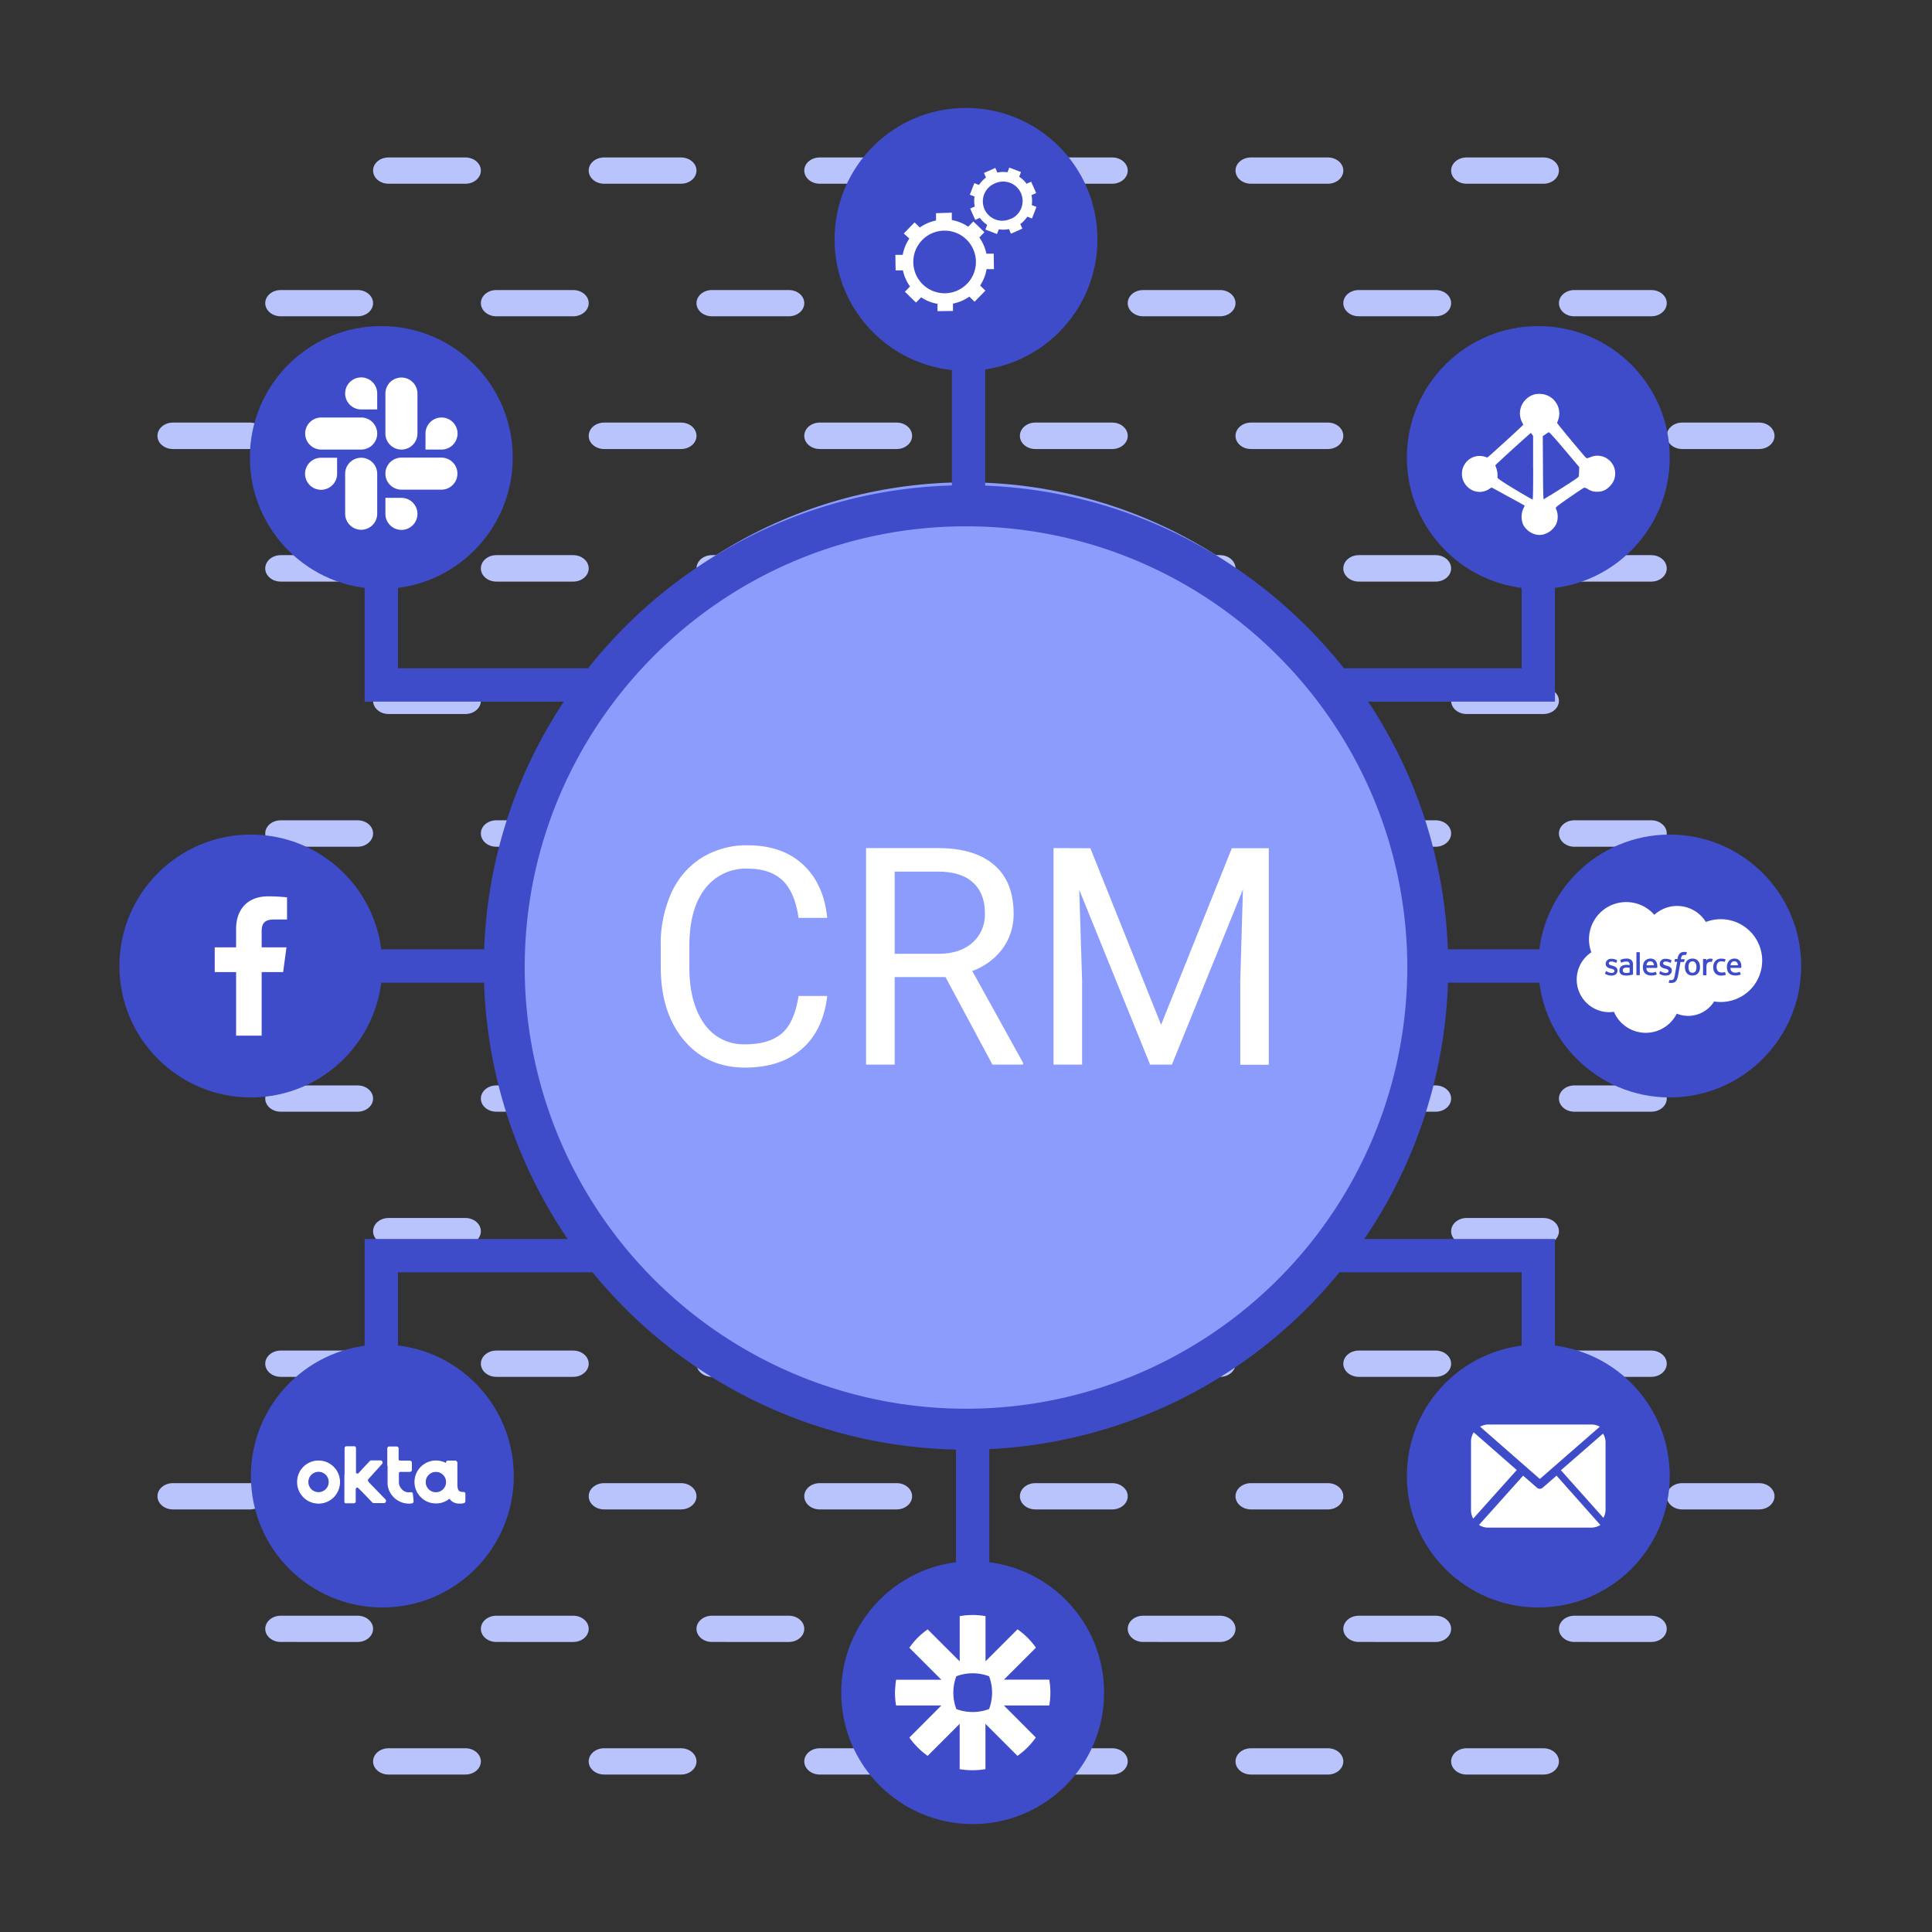 <svg id="Layer_1" data-name="Layer 1" xmlns="http://www.w3.org/2000/svg" viewBox="0 0 580 580"><rect x="0" y="0" width="580" height="580" fill="#333333" stroke="none"/><defs><style>.cls-1{fill:#b9c4fd;}.cls-2{fill:none;stroke:#3f4cca;stroke-miterlimit:10;stroke-width:10px;}.cls-3,.cls-7{fill:#3f4cca;}.cls-4{fill:#8b9cfc;}.cls-5,.cls-6,.cls-8{fill:#fff;}.cls-6,.cls-8{stroke:#fff;stroke-linecap:round;stroke-linejoin:round;}.cls-6{stroke-width:1.24px;}.cls-7{fill-rule:evenodd;}.cls-8{stroke-width:0.25px;}</style></defs><title>integrations</title><path class="cls-1" d="M343.19,87.07h23.08c2.56,0,4.64,1.76,4.64,3.94h0c0,2.18-2.08,3.94-4.64,3.94H343.19c-2.57,0-4.64-1.76-4.64-3.94h0C338.55,88.83,340.62,87.07,343.19,87.07Z"/><path class="cls-1" d="M278.46,87.07h23.08c2.56,0,4.64,1.76,4.64,3.94h0c0,2.18-2.08,3.94-4.64,3.94H278.46c-2.56,0-4.64-1.76-4.64-3.94h0C273.82,88.83,275.9,87.07,278.46,87.07Z"/><path class="cls-1" d="M213.73,87.07h23.08c2.57,0,4.64,1.76,4.64,3.94h0c0,2.18-2.07,3.94-4.64,3.94H213.73c-2.56,0-4.64-1.76-4.64-3.94h0C209.09,88.83,211.17,87.07,213.73,87.07Z"/><path class="cls-1" d="M149,87.07h23.08c2.57,0,4.65,1.76,4.65,3.94h0c0,2.18-2.08,3.94-4.65,3.94H149c-2.56,0-4.64-1.76-4.64-3.94h0C144.36,88.83,146.44,87.07,149,87.07Z"/><path class="cls-1" d="M84.27,87.07h23.09c2.56,0,4.64,1.76,4.64,3.94h0c0,2.18-2.08,3.94-4.64,3.94H84.27c-2.56,0-4.64-1.76-4.64-3.94h0C79.63,88.83,81.71,87.07,84.27,87.07Z"/><path class="cls-1" d="M472.64,87.07h23.09c2.56,0,4.64,1.76,4.64,3.94h0c0,2.18-2.08,3.94-4.64,3.94H472.64C470.08,95,468,93.19,468,91h0C468,88.83,470.08,87.07,472.64,87.07Z"/><path class="cls-1" d="M407.92,87.07H431c2.56,0,4.64,1.76,4.64,3.94h0c0,2.18-2.08,3.94-4.64,3.94H407.92c-2.57,0-4.65-1.76-4.65-3.94h0C403.27,88.83,405.35,87.07,407.92,87.07Z"/><path class="cls-1" d="M343.19,166.66h23.08c2.56,0,4.64,1.77,4.64,4h0c0,2.17-2.08,3.94-4.64,3.94H343.19c-2.57,0-4.64-1.77-4.64-3.94h0C338.55,168.43,340.62,166.66,343.19,166.66Z"/><path class="cls-1" d="M278.46,166.66h23.08c2.56,0,4.64,1.77,4.64,4h0c0,2.17-2.08,3.94-4.64,3.94H278.46c-2.56,0-4.64-1.77-4.64-3.94h0C273.82,168.43,275.9,166.66,278.46,166.66Z"/><path class="cls-1" d="M213.73,166.66h23.08c2.57,0,4.64,1.77,4.64,4h0c0,2.17-2.07,3.94-4.64,3.94H213.73c-2.56,0-4.64-1.77-4.64-3.94h0C209.09,168.43,211.17,166.66,213.73,166.66Z"/><path class="cls-1" d="M149,166.66h23.08c2.57,0,4.65,1.77,4.65,4h0c0,2.17-2.08,3.94-4.65,3.94H149c-2.56,0-4.64-1.77-4.64-3.94h0C144.36,168.43,146.44,166.66,149,166.66Z"/><path class="cls-1" d="M84.27,166.66h23.09c2.56,0,4.64,1.77,4.64,4h0c0,2.17-2.08,3.94-4.64,3.94H84.27c-2.56,0-4.64-1.77-4.64-3.94h0C79.63,168.43,81.71,166.66,84.27,166.66Z"/><path class="cls-1" d="M472.64,166.66h23.09c2.56,0,4.64,1.77,4.64,4h0c0,2.17-2.08,3.94-4.64,3.94H472.64c-2.56,0-4.64-1.77-4.64-3.94h0C468,168.43,470.08,166.66,472.64,166.66Z"/><path class="cls-1" d="M407.92,166.66H431c2.56,0,4.64,1.77,4.64,4h0c0,2.17-2.08,3.94-4.64,3.94H407.92c-2.57,0-4.65-1.77-4.65-3.94h0C403.27,168.43,405.35,166.66,407.92,166.66Z"/><path class="cls-1" d="M343.19,246.26h23.08c2.56,0,4.64,1.76,4.64,3.94h0c0,2.18-2.08,4-4.64,4H343.19c-2.57,0-4.64-1.77-4.64-4h0C338.55,248,340.62,246.26,343.19,246.26Z"/><path class="cls-1" d="M278.46,246.26h23.08c2.56,0,4.64,1.76,4.64,3.94h0c0,2.18-2.08,4-4.64,4H278.46c-2.56,0-4.64-1.77-4.64-4h0C273.82,248,275.9,246.26,278.46,246.26Z"/><path class="cls-1" d="M213.73,246.26h23.08c2.57,0,4.64,1.76,4.64,3.94h0c0,2.18-2.07,4-4.64,4H213.73c-2.56,0-4.64-1.77-4.64-4h0C209.09,248,211.17,246.26,213.73,246.26Z"/><path class="cls-1" d="M149,246.26h23.08c2.57,0,4.65,1.76,4.65,3.94h0c0,2.18-2.08,4-4.65,4H149c-2.56,0-4.64-1.77-4.64-4h0C144.36,248,146.44,246.26,149,246.26Z"/><path class="cls-1" d="M84.27,246.26h23.09c2.56,0,4.64,1.76,4.64,3.94h0c0,2.18-2.08,4-4.64,4H84.27c-2.56,0-4.64-1.77-4.64-4h0C79.63,248,81.71,246.26,84.27,246.26Z"/><path class="cls-1" d="M472.64,246.26h23.09c2.56,0,4.64,1.76,4.64,3.94h0c0,2.18-2.08,4-4.64,4H472.64c-2.56,0-4.64-1.77-4.64-4h0C468,248,470.08,246.26,472.64,246.26Z"/><path class="cls-1" d="M407.92,246.26H431c2.56,0,4.64,1.76,4.64,3.94h0c0,2.18-2.08,4-4.64,4H407.92c-2.57,0-4.65-1.77-4.65-4h0C403.27,248,405.35,246.26,407.92,246.26Z"/><path class="cls-1" d="M343.19,325.85h23.08c2.56,0,4.64,1.77,4.64,3.95h0c0,2.18-2.08,3.94-4.64,3.94H343.19c-2.57,0-4.64-1.76-4.64-3.94h0C338.55,327.62,340.62,325.85,343.19,325.85Z"/><path class="cls-1" d="M278.46,325.85h23.08c2.56,0,4.64,1.77,4.64,3.95h0c0,2.18-2.08,3.94-4.64,3.94H278.46c-2.56,0-4.64-1.76-4.64-3.94h0C273.82,327.62,275.9,325.85,278.46,325.85Z"/><path class="cls-1" d="M213.73,325.85h23.08c2.57,0,4.64,1.77,4.64,3.95h0c0,2.18-2.07,3.94-4.64,3.94H213.73c-2.56,0-4.64-1.76-4.64-3.94h0C209.09,327.62,211.17,325.85,213.73,325.85Z"/><path class="cls-1" d="M149,325.85h23.08c2.57,0,4.65,1.77,4.65,3.95h0c0,2.18-2.08,3.94-4.65,3.94H149c-2.56,0-4.64-1.76-4.64-3.94h0C144.36,327.62,146.44,325.85,149,325.85Z"/><path class="cls-1" d="M84.27,325.85h23.09c2.56,0,4.64,1.77,4.64,3.95h0c0,2.18-2.08,3.94-4.64,3.94H84.27c-2.56,0-4.64-1.76-4.64-3.94h0C79.63,327.62,81.71,325.85,84.27,325.85Z"/><path class="cls-1" d="M472.64,325.85h23.09c2.56,0,4.64,1.77,4.64,3.95h0c0,2.18-2.08,3.94-4.64,3.94H472.64c-2.56,0-4.64-1.76-4.64-3.94h0C468,327.62,470.08,325.85,472.64,325.85Z"/><path class="cls-1" d="M407.92,325.85H431c2.56,0,4.64,1.77,4.64,3.95h0c0,2.18-2.08,3.94-4.64,3.94H407.92c-2.57,0-4.65-1.76-4.65-3.94h0C403.27,327.62,405.35,325.85,407.92,325.85Z"/><path class="cls-1" d="M375.55,126.86h23.08c2.57,0,4.64,1.77,4.64,4h0c0,2.18-2.07,3.94-4.64,3.94H375.55c-2.56,0-4.64-1.76-4.64-3.94h0C370.91,128.63,373,126.86,375.55,126.86Z"/><path class="cls-1" d="M310.82,126.86H333.9c2.57,0,4.65,1.77,4.65,4h0c0,2.18-2.08,3.94-4.65,3.94H310.82c-2.56,0-4.64-1.76-4.64-3.94h0C306.18,128.63,308.26,126.86,310.82,126.86Z"/><path class="cls-1" d="M246.1,126.86h23.08c2.56,0,4.64,1.77,4.64,4h0c0,2.18-2.08,3.94-4.64,3.94H246.1c-2.57,0-4.65-1.76-4.65-3.94h0C241.45,128.63,243.53,126.86,246.1,126.86Z"/><path class="cls-1" d="M181.37,126.86h23.08c2.56,0,4.64,1.77,4.64,4h0c0,2.18-2.08,3.94-4.64,3.94H181.37c-2.57,0-4.64-1.76-4.64-3.94h0C176.73,128.63,178.8,126.86,181.37,126.86Z"/><path class="cls-1" d="M116.64,126.86h23.08c2.56,0,4.64,1.77,4.64,4h0c0,2.18-2.08,3.94-4.64,3.94H116.64c-2.56,0-4.64-1.76-4.64-3.94h0C112,128.63,114.08,126.86,116.64,126.86Z"/><path class="cls-1" d="M51.91,126.86H75c2.56,0,4.64,1.77,4.64,4h0c0,2.18-2.08,3.94-4.64,3.94H51.91c-2.56,0-4.64-1.76-4.64-3.94h0C47.27,128.63,49.35,126.86,51.91,126.86Z"/><path class="cls-1" d="M505,126.86h23.08c2.56,0,4.64,1.77,4.64,4h0c0,2.18-2.08,3.94-4.64,3.94H505c-2.56,0-4.64-1.76-4.64-3.94h0C500.37,128.63,502.45,126.86,505,126.86Z"/><path class="cls-1" d="M440.28,126.86h23.08c2.56,0,4.64,1.77,4.64,4h0c0,2.18-2.08,3.94-4.64,3.94H440.28c-2.56,0-4.64-1.76-4.64-3.94h0C435.64,128.63,437.72,126.86,440.28,126.86Z"/><path class="cls-1" d="M343.19,405.45h23.08c2.56,0,4.64,1.77,4.64,3.94h0c0,2.18-2.08,3.95-4.64,3.95H343.19c-2.57,0-4.64-1.77-4.64-3.95h0C338.55,407.22,340.62,405.45,343.19,405.45Z"/><path class="cls-1" d="M278.46,405.45h23.08c2.56,0,4.64,1.77,4.64,3.94h0c0,2.18-2.08,3.95-4.64,3.95H278.46c-2.56,0-4.64-1.77-4.64-3.95h0C273.82,407.22,275.9,405.45,278.46,405.45Z"/><path class="cls-1" d="M213.73,405.45h23.08c2.57,0,4.64,1.77,4.64,3.94h0c0,2.18-2.07,3.95-4.64,3.95H213.73c-2.56,0-4.64-1.77-4.64-3.95h0C209.09,407.22,211.17,405.45,213.73,405.45Z"/><path class="cls-1" d="M149,405.45h23.08c2.57,0,4.65,1.77,4.65,3.94h0c0,2.18-2.08,3.95-4.65,3.95H149c-2.56,0-4.64-1.77-4.64-3.95h0C144.36,407.22,146.44,405.45,149,405.45Z"/><path class="cls-1" d="M84.27,405.45h23.09c2.56,0,4.64,1.77,4.64,3.94h0c0,2.18-2.08,3.95-4.64,3.95H84.27c-2.56,0-4.64-1.77-4.64-3.95h0C79.63,407.22,81.71,405.45,84.27,405.45Z"/><path class="cls-1" d="M472.64,405.45h23.09c2.56,0,4.64,1.77,4.64,3.94h0c0,2.18-2.08,3.95-4.64,3.95H472.64c-2.56,0-4.64-1.77-4.64-3.95h0C468,407.22,470.08,405.45,472.64,405.45Z"/><path class="cls-1" d="M407.92,405.45H431c2.56,0,4.64,1.77,4.64,3.94h0c0,2.18-2.08,3.95-4.64,3.95H407.92c-2.57,0-4.65-1.77-4.65-3.95h0C403.27,407.22,405.35,405.45,407.92,405.45Z"/><path class="cls-1" d="M343.19,485.05h23.08c2.56,0,4.64,1.76,4.64,3.94h0c0,2.18-2.08,3.94-4.64,3.94H343.19c-2.57,0-4.64-1.76-4.64-3.94h0C338.55,486.81,340.62,485.05,343.19,485.05Z"/><path class="cls-1" d="M278.46,485.05h23.08c2.56,0,4.64,1.76,4.64,3.94h0c0,2.18-2.08,3.94-4.64,3.94H278.46c-2.56,0-4.64-1.76-4.64-3.94h0C273.82,486.81,275.9,485.05,278.46,485.05Z"/><path class="cls-1" d="M213.73,485.05h23.08c2.57,0,4.64,1.76,4.64,3.94h0c0,2.18-2.07,3.94-4.64,3.94H213.73c-2.56,0-4.64-1.76-4.64-3.94h0C209.09,486.81,211.17,485.05,213.73,485.05Z"/><path class="cls-1" d="M149,485.05h23.08c2.57,0,4.65,1.76,4.65,3.94h0c0,2.18-2.08,3.94-4.65,3.94H149c-2.56,0-4.64-1.76-4.64-3.94h0C144.36,486.81,146.44,485.05,149,485.05Z"/><path class="cls-1" d="M84.27,485.05h23.09c2.56,0,4.64,1.76,4.64,3.94h0c0,2.18-2.08,3.94-4.64,3.94H84.27c-2.56,0-4.64-1.76-4.64-3.94h0C79.63,486.81,81.71,485.05,84.27,485.05Z"/><path class="cls-1" d="M472.64,485.05h23.09c2.56,0,4.64,1.76,4.64,3.94h0c0,2.18-2.08,3.94-4.64,3.94H472.64c-2.56,0-4.64-1.76-4.64-3.94h0C468,486.81,470.08,485.05,472.64,485.05Z"/><path class="cls-1" d="M407.92,485.05H431c2.56,0,4.64,1.76,4.64,3.94h0c0,2.18-2.08,3.94-4.64,3.94H407.92c-2.57,0-4.65-1.76-4.65-3.94h0C403.27,486.81,405.35,485.05,407.92,485.05Z"/><path class="cls-1" d="M375.55,445.25h23.08c2.57,0,4.64,1.76,4.64,3.94h0c0,2.18-2.07,3.95-4.64,3.95H375.55c-2.56,0-4.64-1.77-4.64-3.95h0C370.91,447,373,445.25,375.55,445.25Z"/><path class="cls-1" d="M310.82,445.25H333.9c2.57,0,4.65,1.76,4.65,3.94h0c0,2.18-2.08,3.95-4.65,3.95H310.82c-2.56,0-4.64-1.77-4.64-3.95h0C306.18,447,308.26,445.25,310.82,445.25Z"/><path class="cls-1" d="M246.1,445.25h23.08c2.56,0,4.64,1.76,4.64,3.94h0c0,2.18-2.08,3.95-4.64,3.95H246.1c-2.57,0-4.65-1.77-4.65-3.95h0C241.45,447,243.53,445.25,246.1,445.25Z"/><path class="cls-1" d="M181.37,445.25h23.08c2.56,0,4.64,1.76,4.64,3.94h0c0,2.18-2.08,3.95-4.64,3.95H181.37c-2.57,0-4.64-1.77-4.64-3.95h0C176.73,447,178.8,445.25,181.37,445.25Z"/><path class="cls-1" d="M116.64,445.25h23.08c2.56,0,4.64,1.76,4.64,3.94h0c0,2.18-2.08,3.95-4.64,3.95H116.64c-2.56,0-4.64-1.77-4.64-3.95h0C112,447,114.08,445.25,116.64,445.25Z"/><path class="cls-1" d="M51.91,445.25H75c2.56,0,4.64,1.76,4.64,3.94h0c0,2.18-2.08,3.95-4.64,3.95H51.91c-2.56,0-4.64-1.77-4.64-3.95h0C47.27,447,49.35,445.25,51.91,445.25Z"/><path class="cls-1" d="M505,445.25h23.08c2.56,0,4.64,1.76,4.64,3.94h0c0,2.18-2.08,3.95-4.64,3.95H505c-2.56,0-4.64-1.77-4.64-3.95h0C500.37,447,502.45,445.25,505,445.25Z"/><path class="cls-1" d="M440.28,445.25h23.08c2.56,0,4.64,1.76,4.64,3.94h0c0,2.18-2.08,3.95-4.64,3.95H440.28c-2.56,0-4.64-1.77-4.64-3.95h0C435.64,447,437.72,445.25,440.28,445.25Z"/><path class="cls-1" d="M375.55,286.06h23.08c2.57,0,4.64,1.76,4.64,3.94h0c0,2.18-2.07,3.94-4.64,3.94H375.55c-2.56,0-4.64-1.76-4.64-3.94h0C370.91,287.82,373,286.06,375.55,286.06Z"/><path class="cls-1" d="M310.82,286.06H333.9c2.57,0,4.65,1.76,4.65,3.94h0c0,2.18-2.08,3.94-4.65,3.94H310.82c-2.56,0-4.64-1.76-4.64-3.94h0C306.18,287.82,308.26,286.06,310.82,286.06Z"/><path class="cls-1" d="M246.1,286.06h23.08c2.56,0,4.64,1.76,4.64,3.94h0c0,2.18-2.08,3.94-4.64,3.94H246.1c-2.57,0-4.65-1.76-4.65-3.94h0C241.45,287.82,243.53,286.06,246.1,286.06Z"/><path class="cls-1" d="M181.37,286.06h23.08c2.56,0,4.64,1.76,4.64,3.94h0c0,2.18-2.08,3.94-4.64,3.94H181.37c-2.57,0-4.64-1.76-4.64-3.94h0C176.73,287.82,178.8,286.06,181.37,286.06Z"/><path class="cls-1" d="M116.64,286.06h23.08c2.56,0,4.64,1.76,4.64,3.94h0c0,2.18-2.08,3.94-4.64,3.94H116.64c-2.56,0-4.64-1.76-4.64-3.94h0C112,287.82,114.08,286.06,116.64,286.06Z"/><path class="cls-1" d="M51.91,286.06H75c2.56,0,4.64,1.76,4.64,3.94h0c0,2.18-2.08,3.94-4.64,3.94H51.91c-2.56,0-4.64-1.76-4.64-3.94h0C47.27,287.82,49.35,286.06,51.91,286.06Z"/><path class="cls-1" d="M505,286.06h23.08c2.56,0,4.64,1.76,4.64,3.94h0c0,2.18-2.08,3.94-4.64,3.94H505c-2.56,0-4.64-1.76-4.64-3.94h0C500.37,287.82,502.45,286.06,505,286.06Z"/><path class="cls-1" d="M440.28,286.06h23.08c2.56,0,4.64,1.76,4.64,3.94h0c0,2.18-2.08,3.94-4.64,3.94H440.28c-2.56,0-4.64-1.76-4.64-3.94h0C435.64,287.82,437.72,286.06,440.28,286.06Z"/><path class="cls-1" d="M375.55,47.27h23.08c2.57,0,4.64,1.76,4.64,3.94h0c0,2.18-2.07,3.95-4.64,3.95H375.55c-2.56,0-4.64-1.77-4.64-3.95h0C370.91,49,373,47.27,375.55,47.27Z"/><path class="cls-1" d="M310.82,47.27H333.9c2.57,0,4.65,1.76,4.65,3.94h0c0,2.18-2.08,3.95-4.65,3.95H310.82c-2.56,0-4.64-1.77-4.64-3.95h0C306.18,49,308.26,47.27,310.82,47.27Z"/><path class="cls-1" d="M246.1,47.27h23.08c2.56,0,4.64,1.76,4.64,3.94h0c0,2.18-2.08,3.95-4.64,3.95H246.1c-2.57,0-4.65-1.77-4.65-3.95h0C241.45,49,243.53,47.27,246.1,47.27Z"/><path class="cls-1" d="M181.37,47.27h23.08c2.56,0,4.64,1.76,4.64,3.94h0c0,2.18-2.08,3.95-4.64,3.95H181.37c-2.57,0-4.64-1.77-4.64-3.95h0C176.73,49,178.8,47.27,181.37,47.27Z"/><path class="cls-1" d="M116.64,47.27h23.08c2.56,0,4.64,1.76,4.64,3.94h0c0,2.18-2.08,3.95-4.64,3.95H116.64c-2.56,0-4.64-1.77-4.64-3.95h0C112,49,114.08,47.27,116.64,47.27Z"/><path class="cls-1" d="M440.28,47.27h23.08c2.56,0,4.64,1.76,4.64,3.94h0c0,2.18-2.08,3.95-4.64,3.95H440.28c-2.56,0-4.64-1.77-4.64-3.95h0C435.64,49,437.72,47.27,440.28,47.27Z"/><path class="cls-1" d="M375.55,206.46h23.08c2.57,0,4.64,1.77,4.64,3.94h0c0,2.18-2.07,3.95-4.64,3.95H375.55c-2.56,0-4.64-1.77-4.64-3.95h0C370.91,208.23,373,206.46,375.55,206.46Z"/><path class="cls-1" d="M310.82,206.46H333.9c2.57,0,4.65,1.77,4.65,3.94h0c0,2.18-2.08,3.95-4.65,3.95H310.82c-2.56,0-4.64-1.77-4.64-3.95h0C306.18,208.23,308.26,206.46,310.82,206.46Z"/><path class="cls-1" d="M246.1,206.46h23.08c2.56,0,4.64,1.77,4.64,3.94h0c0,2.18-2.08,3.95-4.64,3.95H246.1c-2.57,0-4.65-1.77-4.65-3.95h0C241.45,208.23,243.53,206.46,246.1,206.46Z"/><path class="cls-1" d="M181.37,206.46h23.08c2.56,0,4.64,1.77,4.64,3.94h0c0,2.18-2.08,3.95-4.64,3.95H181.37c-2.57,0-4.64-1.77-4.64-3.95h0C176.73,208.23,178.8,206.46,181.37,206.46Z"/><path class="cls-1" d="M116.64,206.46h23.08c2.56,0,4.64,1.77,4.64,3.94h0c0,2.18-2.08,3.95-4.64,3.95H116.64c-2.56,0-4.64-1.77-4.64-3.95h0C112,208.23,114.08,206.46,116.64,206.46Z"/><path class="cls-1" d="M440.28,206.46h23.08c2.56,0,4.64,1.77,4.64,3.94h0c0,2.18-2.08,3.95-4.64,3.95H440.28c-2.56,0-4.64-1.77-4.64-3.95h0C435.64,208.23,437.72,206.46,440.28,206.46Z"/><path class="cls-1" d="M375.55,365.65h23.08c2.57,0,4.64,1.77,4.64,4h0c0,2.17-2.07,3.94-4.64,3.94H375.55c-2.56,0-4.64-1.77-4.64-3.94h0C370.91,367.42,373,365.65,375.55,365.65Z"/><path class="cls-1" d="M310.82,365.65H333.9c2.57,0,4.65,1.77,4.65,4h0c0,2.17-2.08,3.94-4.65,3.94H310.82c-2.56,0-4.64-1.77-4.64-3.94h0C306.18,367.42,308.26,365.65,310.82,365.65Z"/><path class="cls-1" d="M246.1,365.65h23.08c2.56,0,4.64,1.77,4.64,4h0c0,2.17-2.08,3.94-4.64,3.94H246.1c-2.57,0-4.65-1.77-4.65-3.94h0C241.45,367.42,243.53,365.65,246.1,365.65Z"/><path class="cls-1" d="M181.37,365.65h23.08c2.56,0,4.64,1.77,4.64,4h0c0,2.17-2.08,3.94-4.64,3.94H181.37c-2.57,0-4.64-1.77-4.64-3.94h0C176.73,367.42,178.8,365.65,181.37,365.65Z"/><path class="cls-1" d="M116.64,365.65h23.08c2.56,0,4.64,1.77,4.64,4h0c0,2.17-2.08,3.94-4.64,3.94H116.64c-2.56,0-4.64-1.77-4.64-3.94h0C112,367.42,114.08,365.65,116.64,365.65Z"/><path class="cls-1" d="M440.28,365.65h23.08c2.56,0,4.64,1.77,4.64,4h0c0,2.17-2.08,3.94-4.64,3.94H440.28c-2.56,0-4.64-1.77-4.64-3.94h0C435.64,367.42,437.72,365.65,440.28,365.65Z"/><path class="cls-1" d="M375.55,524.84h23.08c2.57,0,4.64,1.77,4.64,3.95h0c0,2.18-2.07,3.94-4.64,3.94H375.55c-2.56,0-4.64-1.76-4.64-3.94h0C370.91,526.61,373,524.84,375.55,524.84Z"/><path class="cls-1" d="M310.82,524.84H333.9c2.57,0,4.65,1.77,4.65,3.95h0c0,2.18-2.08,3.94-4.65,3.94H310.82c-2.56,0-4.64-1.76-4.64-3.94h0C306.18,526.61,308.26,524.84,310.82,524.84Z"/><path class="cls-1" d="M246.1,524.84h23.08c2.56,0,4.64,1.77,4.64,3.95h0c0,2.18-2.08,3.94-4.64,3.94H246.1c-2.57,0-4.65-1.76-4.65-3.94h0C241.45,526.61,243.53,524.84,246.1,524.84Z"/><path class="cls-1" d="M181.37,524.84h23.08c2.56,0,4.64,1.77,4.64,3.95h0c0,2.18-2.08,3.94-4.64,3.94H181.37c-2.57,0-4.64-1.76-4.64-3.94h0C176.73,526.61,178.8,524.84,181.37,524.84Z"/><path class="cls-1" d="M116.64,524.84h23.08c2.56,0,4.64,1.77,4.64,3.95h0c0,2.18-2.08,3.94-4.64,3.94H116.64c-2.56,0-4.64-1.76-4.64-3.94h0C112,526.61,114.08,524.84,116.64,524.84Z"/><path class="cls-1" d="M440.28,524.84h23.08c2.56,0,4.64,1.77,4.64,3.95h0c0,2.18-2.08,3.94-4.64,3.94H440.28c-2.56,0-4.64-1.76-4.64-3.94h0C435.64,526.61,437.72,524.84,440.28,524.84Z"/><line class="cls-2" x1="110.35" y1="290" x2="188.35" y2="290"/><line class="cls-2" x1="469.65" y1="290" x2="403.62" y2="290"/><circle class="cls-3" cx="75.31" cy="290" r="39.46"/><circle class="cls-3" cx="501.27" cy="290" r="39.46"/><circle class="cls-4" cx="290" cy="284.61" r="139.81"/><path class="cls-3" d="M290,145.67c-79.82,0-144.76,64.94-144.76,144.76a144.94,144.94,0,0,0,80.95,129.93l.79.37a144.56,144.56,0,0,0,126.29-.1c.17-.1.37-.17.54-.27a144.94,144.94,0,0,0,80.95-129.93C434.76,210.61,369.82,145.67,290,145.67Zm63.27,261.11c-1.18.66-2.38,1.3-3.61,1.91a132.26,132.26,0,0,1-119.32,0c-1.13-.56-2.26-1.15-3.36-1.76a132.54,132.54,0,0,1-69.46-116.5C157.52,217.39,217,158,290,158s132.48,59.44,132.48,132.48A132.52,132.52,0,0,1,353.27,406.78Z"/><path class="cls-5" d="M248.34,299q-1.2,10.31-7.6,15.9t-17,5.6q-11.5,0-18.44-8.25t-6.94-22.08v-6.25A37.09,37.09,0,0,1,201.57,268a24.26,24.26,0,0,1,9.17-10.55,25.53,25.53,0,0,1,13.74-3.68q10.35,0,16.59,5.78t7.27,16h-8.61q-1.11-7.78-4.84-11.28t-10.41-3.49a15.33,15.33,0,0,0-12.87,6.08q-4.67,6.06-4.66,17.27v6.3q0,10.57,4.41,16.83a14.3,14.3,0,0,0,12.36,6.25q7.14,0,10.95-3.24T239.73,299Z"/><path class="cls-5" d="M283.85,293.33H268.59V319.6H260v-65h21.5q11,0,16.88,5t5.91,14.54A17.49,17.49,0,0,1,301,284.76a19.6,19.6,0,0,1-9.12,6.74l15.25,27.56v.54h-9.19Zm-15.26-7h13.16q6.38,0,10.15-3.3a11.21,11.21,0,0,0,3.77-8.85q0-6-3.59-9.25t-10.37-3.26H268.59Z"/><path class="cls-5" d="M327.33,254.65l21.24,53,21.23-53h11.1v65h-8.56V294.31l.8-27.3L351.82,319.6h-6.55L324,267.14l.85,27.17V319.6h-8.57v-65Z"/><polyline class="cls-2" points="114.47 146.4 114.47 205.63 180.51 205.63"/><polyline class="cls-2" points="461.81 146.4 461.81 205.63 395.77 205.63"/><line class="cls-2" x1="292" y1="489.84" x2="292" y2="423.8"/><line class="cls-2" x1="290.76" y1="89.23" x2="290.76" y2="155.26"/><polyline class="cls-2" points="461.81 436.18 461.81 376.95 395.77 376.95"/><polyline class="cls-2" points="114.47 436.18 114.47 376.95 180.51 376.95"/><circle class="cls-3" cx="114.47" cy="137.35" r="39.46"/><circle class="cls-3" cx="461.81" cy="137.35" r="39.46"/><circle class="cls-3" cx="290" cy="71.86" r="39.46"/><circle class="cls-3" cx="292" cy="508.14" r="39.46"/><circle class="cls-3" cx="114.78" cy="443.11" r="39.46"/><circle class="cls-3" cx="461.81" cy="443.11" r="39.46"/><path class="cls-5" d="M482,453.24a5,5,0,0,1-.65,2.43L468.6,441.38l12.64-11A5,5,0,0,1,482,433Z"/><path class="cls-5" d="M462.27,444l18-15.7a5.13,5.13,0,0,0-2.46-.65l-31,0a5.16,5.16,0,0,0-2.47.65Z"/><path class="cls-5" d="M467.28,443l-4.16,3.63a1.3,1.3,0,0,1-1.71,0L457.26,443,444,457.8a5.07,5.07,0,0,0,2.72.8l31,0a5.06,5.06,0,0,0,2.72-.79Z"/><path class="cls-5" d="M442.42,430a5.15,5.15,0,0,0-.81,2.74l0,20.67a5.11,5.11,0,0,0,.66,2.49l13.07-14.59Z"/><path class="cls-5" d="M273.19,86l-1.53,1.58L275,90.84l1.54-1.58a12.57,12.57,0,0,0,4.91,1.95l0,2.2,4.64-.06,0-2.21A12.67,12.67,0,0,0,291,89.05l1.58,1.53,3.24-3.33-1.58-1.54a12.71,12.71,0,0,0,1.94-4.91l2.21,0-.07-4.64-2.2,0A12.82,12.82,0,0,0,294,71.29l1.53-1.58-3.33-3.23-1.54,1.58a12.68,12.68,0,0,0-4.92-2l0-2.21L281,64l0,2.2a12.77,12.77,0,0,0-4.86,2.1l-1.58-1.54-3.24,3.34L273,71.61a12.73,12.73,0,0,0-2,4.91l-2.2,0,.07,4.65,2.2,0A12.78,12.78,0,0,0,273.19,86m10.26-16.76a9.4,9.4,0,1,1-9.27,9.53,9.39,9.39,0,0,1,9.27-9.53"/><path class="cls-5" d="M309.69,58.57l1.38-.61-1.51-3.41-1.38.61a8.66,8.66,0,0,0-2.21-2.1l.54-1.41L303,50.31l-.54,1.41a8.68,8.68,0,0,0-3.05.08l-.61-1.38-3.41,1.51.61,1.38a8.66,8.66,0,0,0-2.1,2.21l-1.4-.54-1.35,3.48,1.41.54a8.45,8.45,0,0,0,.08,3l-1.38.61,1.51,3.41,1.38-.61a8.66,8.66,0,0,0,2.21,2.1l-.54,1.4,3.48,1.35.54-1.41a8.68,8.68,0,0,0,3.05-.08l.61,1.38,3.41-1.51-.61-1.38a8.66,8.66,0,0,0,2.1-2.21l1.41.54,1.34-3.48-1.41-.54a8.45,8.45,0,0,0-.08-3m-6.14,7.06A5.82,5.82,0,1,1,298.82,55a5.82,5.82,0,0,1,7.68,3,5.83,5.83,0,0,1-2.95,7.68"/><path class="cls-5" d="M85,291.83l1-7.43H78.55v-4.74c0-2.16.6-3.62,3.68-3.62h3.94v-6.65a52.18,52.18,0,0,0-5.74-.3c-5.67,0-9.55,3.47-9.55,9.83v5.48H64.46v7.43h6.42v19.08h7.67V291.83Z"/><path class="cls-5" d="M101.2,142.23a4.81,4.81,0,1,1-4.81-4.81h4.81Z"/><path class="cls-5" d="M103.62,142.23a4.81,4.81,0,1,1,9.62,0v12a4.81,4.81,0,1,1-9.62,0Z"/><path class="cls-5" d="M108.43,122.92a4.81,4.81,0,1,1,4.81-4.81v4.81Z"/><path class="cls-5" d="M108.43,125.34a4.81,4.81,0,0,1,0,9.62h-12a4.81,4.81,0,0,1,0-9.62Z"/><path class="cls-5" d="M127.74,130.15a4.81,4.81,0,1,1,4.81,4.81h-4.81Z"/><path class="cls-5" d="M125.32,130.15a4.81,4.81,0,0,1-9.62,0v-12a4.81,4.81,0,1,1,9.62,0Z"/><path class="cls-5" d="M120.51,149.46a4.81,4.81,0,1,1-4.81,4.81v-4.81Z"/><path class="cls-5" d="M120.51,147a4.81,4.81,0,0,1,0-9.62h12a4.81,4.81,0,0,1,0,9.62Z"/><g id="layer1"><g id="g1016"><path id="path1008" class="cls-3" d="M461.77,104.59c.07,0,.14.08.24.24s7.4,8.91,16.26,19.48,16.08,19.28,16,19.33-7.06,5.83-15.66,12.83L462.41,169.7c-.57.47-.6.49-.81.28s-7.45-6.11-16.29-13.32-16.05-13.14-16-13.23,7.29-8.75,16.17-19.27,16.13-19.23,16.16-19.37S461.72,104.59,461.77,104.59Z"/><path id="path923" class="cls-6" d="M460.57,159.68a5.65,5.65,0,0,1-2.72-2.37,5.5,5.5,0,0,1,.12-4.57c.54-1.11.54-1.15.19-1.41-.19-.14-2.5-1.42-5.11-2.83l-5-2.73c-.21-.12-.56,0-1.18.4a4.5,4.5,0,0,1-5.82-.4,4.79,4.79,0,0,1-.24-6.82,4.63,4.63,0,0,1,4.84-1.22c.94.32,1,.32,1.55-.13s6.27-5.61,9-8.17l1.86-1.77-.56-1.16a5.22,5.22,0,0,1,1.42-6.51,4.71,4.71,0,0,1,3.42-1.11,5.24,5.24,0,0,1,4.78,7.17c-.36.94-.36,1,0,1.53s5.32,6.56,8,9.65a3.13,3.13,0,0,0,1.17,1,6.34,6.34,0,0,0,1.32-.38,4.72,4.72,0,0,1,5,7.9,4.1,4.1,0,0,1-3.2,1.24,4,4,0,0,1-2.36-.66,3.06,3.06,0,0,0-1.6-.56c-.41.1-6.82,4.5-8.25,5.64-.86.72-.93,1-.48,2a5.11,5.11,0,0,1-.11,3.69,5.51,5.51,0,0,1-3,2.61,4.09,4.09,0,0,1-2.89,0Zm.3-19.13v-9.9l-.56-.76a4,4,0,0,0-.66-.77c-.22,0-11.44,10.2-11.44,10.4a9.83,9.83,0,0,0,.38,1.13,5.82,5.82,0,0,1,.35,1.86c0,.47,0,1,0,1.16,0,.4,3.77,2.8,9.4,6.05,1.54.9,2.08,1.13,2.27,1s.28-2.12.28-10.14Zm4.76,8.75c7.43-4.67,8.82-5.61,8.9-6a11,11,0,0,0,.14-1.84l.06-1.46-3.79-4.49c-4.06-4.81-5.56-6.45-5.9-6.45a6.21,6.21,0,0,0-1.36.77l-1.15.76.06,9.88c.05,8.86.12,10.35.45,10.35,0,0,1.21-.69,2.59-1.56Z"/></g></g><path class="cls-6" d="M496.58,275.56a9.53,9.53,0,0,1,15.27,2,11.81,11.81,0,1,1,2.43,22.4,8.57,8.57,0,0,1-11.22,3.53,9.77,9.77,0,0,1-18.16-.45,8.83,8.83,0,0,1-1.86.2,9.18,9.18,0,0,1-4.54-17.1,10.56,10.56,0,0,1,18.08-10.59"/><path class="cls-3" d="M481.84,292.19c0,.09,0,.11,0,.12a2.59,2.59,0,0,0,.31.19,3.34,3.34,0,0,0,1.62.38c1.12,0,1.81-.59,1.81-1.55v0c0-.88-.78-1.2-1.51-1.43l-.1,0c-.55-.18-1-.34-1-.7v0c0-.31.28-.54.71-.54a3.28,3.28,0,0,1,1.42.36s.11.07.15,0l.22-.61a.11.11,0,0,0,0-.13,3.22,3.22,0,0,0-1.6-.43h-.11a1.55,1.55,0,0,0-1.73,1.49v0c0,.93.78,1.24,1.52,1.45l.12,0c.54.17,1,.31,1,.69v0c0,.34-.3.6-.79.6a2.68,2.68,0,0,1-1.43-.41l-.19-.12a.09.09,0,0,0-.14.05Z"/><path class="cls-3" d="M498.15,292.19c0,.09,0,.11,0,.12a2,2,0,0,0,.31.19,3.34,3.34,0,0,0,1.62.38c1.12,0,1.81-.59,1.81-1.55v0c0-.88-.78-1.2-1.51-1.43l-.1,0c-.55-.18-1-.34-1-.7v0c0-.31.28-.54.71-.54a3.28,3.28,0,0,1,1.42.36s.11.07.15,0l.22-.61a.11.11,0,0,0,0-.13,3.22,3.22,0,0,0-1.6-.43H500a1.55,1.55,0,0,0-1.73,1.49v0c0,.93.78,1.24,1.52,1.45l.12,0c.53.17,1,.31,1,.69v0c0,.34-.3.6-.79.6a2.72,2.72,0,0,1-1.44-.41l-.18-.12a.09.09,0,0,0-.14.05Z"/><path class="cls-3" d="M510.22,289.32a2.23,2.23,0,0,0-.42-.81,2,2,0,0,0-.71-.54,2.6,2.6,0,0,0-2,0,2,2,0,0,0-.71.54,2.42,2.42,0,0,0-.43.81,3.91,3.91,0,0,0,0,2,2.42,2.42,0,0,0,.43.81,2,2,0,0,0,.71.54,2.73,2.73,0,0,0,2,0,2,2,0,0,0,.71-.54,2.23,2.23,0,0,0,.42-.81,3.64,3.64,0,0,0,0-2m-.93,1a2.41,2.41,0,0,1-.29,1.27,1,1,0,0,1-.91.44,1,1,0,0,1-.9-.44,2.32,2.32,0,0,1-.3-1.27,2.26,2.26,0,0,1,.3-1.26,1,1,0,0,1,.9-.44,1,1,0,0,1,.91.44,2.35,2.35,0,0,1,.29,1.26"/><path class="cls-7" d="M517.87,291.88a.09.09,0,0,0-.12-.05,2,2,0,0,1-.44.12,3.77,3.77,0,0,1-.51,0,1.43,1.43,0,0,1-1.06-.4,1.77,1.77,0,0,1-.4-1.27,2,2,0,0,1,.36-1.23,1.2,1.2,0,0,1,1-.45,3,3,0,0,1,1,.14s.08,0,.11-.07l.23-.63A.09.09,0,0,0,518,288a3.05,3.05,0,0,0-.62-.16,4.68,4.68,0,0,0-.7-.05,2.52,2.52,0,0,0-1,.2,2.21,2.21,0,0,0-.75.55,2.43,2.43,0,0,0-.46.8,3.29,3.29,0,0,0-.15,1,2.69,2.69,0,0,0,.62,1.85,2.35,2.35,0,0,0,1.84.69,3.79,3.79,0,0,0,1.32-.24.08.08,0,0,0,0-.11Z"/><path class="cls-7" d="M522.63,289.15a2,2,0,0,0-.41-.74,1.94,1.94,0,0,0-.59-.46,2.34,2.34,0,0,0-.91-.18,2.57,2.57,0,0,0-1,.2,2.09,2.09,0,0,0-.72.55,2.38,2.38,0,0,0-.43.82,3.62,3.62,0,0,0-.14,1,3.18,3.18,0,0,0,.15,1,2,2,0,0,0,.45.8,2.2,2.2,0,0,0,.79.53,3.31,3.31,0,0,0,1.15.18,3.2,3.2,0,0,0,1.58-.31s.07-.06,0-.15l-.21-.58a.08.08,0,0,0-.11-.05,3.19,3.19,0,0,1-1.3.23,1.48,1.48,0,0,1-1.07-.37,1.46,1.46,0,0,1-.37-1.05h3.15a.09.09,0,0,0,.09-.08,3.41,3.41,0,0,0-.09-1.35m-3.14.65a1.84,1.84,0,0,1,.26-.74,1,1,0,0,1,.9-.46,1,1,0,0,1,.88.46,1.53,1.53,0,0,1,.21.74Z"/><path class="cls-7" d="M497.4,289.15a2,2,0,0,0-.4-.74,1.86,1.86,0,0,0-.6-.46,2.29,2.29,0,0,0-.9-.18,2.57,2.57,0,0,0-1,.2,2.13,2.13,0,0,0-.73.55,2.36,2.36,0,0,0-.42.82,3.29,3.29,0,0,0-.14,1,3.5,3.5,0,0,0,.14,1,2,2,0,0,0,.46.8,2.12,2.12,0,0,0,.79.53,3.25,3.25,0,0,0,1.14.18,3.29,3.29,0,0,0,1.59-.31s.07-.06,0-.15l-.21-.58c0-.08-.12-.05-.12-.05a3.09,3.09,0,0,1-1.29.23,1.52,1.52,0,0,1-1.08-.37,1.51,1.51,0,0,1-.37-1.05h3.15s.09,0,.1-.08a3.53,3.53,0,0,0-.1-1.35m-3.13.65a1.84,1.84,0,0,1,.25-.74,1,1,0,0,1,.9-.46,1,1,0,0,1,.89.46,1.65,1.65,0,0,1,.21.74Z"/><path class="cls-3" d="M488.71,289.65h-.49a2.76,2.76,0,0,0-.77.1,2,2,0,0,0-.66.3,1.47,1.47,0,0,0-.63,1.25,1.59,1.59,0,0,0,.15.72,1.22,1.22,0,0,0,.41.49,1.71,1.71,0,0,0,.64.28,4.28,4.28,0,0,0,.84.08,5,5,0,0,0,.95-.08l.8-.15.22-.06a.11.11,0,0,0,.07-.1v-2.88a1.77,1.77,0,0,0-.5-1.39,2.15,2.15,0,0,0-1.45-.44,6,6,0,0,0-.85.08,2.93,2.93,0,0,0-1,.36.09.09,0,0,0,0,.12l.22.6a.07.07,0,0,0,.1.05l.05,0a3.23,3.23,0,0,1,1.38-.32,1.26,1.26,0,0,1,.77.2c.18.13.26.33.26.75v.13l-.52-.06m-1.25,2.22a.71.71,0,0,1-.18-.19.8.8,0,0,1-.09-.41.68.68,0,0,1,.28-.61,1.35,1.35,0,0,1,.91-.23,7.93,7.93,0,0,1,.86.07v1.44a7.78,7.78,0,0,1-.86.11,1.49,1.49,0,0,1-.92-.18"/><path class="cls-7" d="M514.12,288a.08.08,0,0,0,0-.11,2.51,2.51,0,0,0-.53-.09,1.5,1.5,0,0,0-.81.13,1.31,1.31,0,0,0-.53.39V288a.09.09,0,0,0-.09-.1h-.81a.09.09,0,0,0-.09.1v4.69a.09.09,0,0,0,.1.1h.82a.09.09,0,0,0,.1-.1v-2.34a2.77,2.77,0,0,1,.1-.83,1.09,1.09,0,0,1,.28-.46,1,1,0,0,1,.39-.24,1.7,1.7,0,0,1,.42-.06,1.52,1.52,0,0,1,.35,0c.06,0,.09,0,.11-.09l.24-.66"/><path class="cls-7" d="M506.35,285.85l-.31-.07a2.72,2.72,0,0,0-.43,0,1.81,1.81,0,0,0-1.33.47,2.61,2.61,0,0,0-.64,1.43l0,.22h-.72a.09.09,0,0,0-.1.09l-.12.65c0,.06,0,.1.1.1h.7l-.71,4a4.55,4.55,0,0,1-.19.77,1.45,1.45,0,0,1-.22.45.54.54,0,0,1-.29.22,1,1,0,0,1-.37.06l-.25,0-.17-.06a.08.08,0,0,0-.11.05c0,.07-.21.58-.24.64s0,.12.05.13l.29.08a1.57,1.57,0,0,0,.46,0,2.22,2.22,0,0,0,.77-.12,1.47,1.47,0,0,0,.59-.41,2.09,2.09,0,0,0,.41-.7,6.77,6.77,0,0,0,.27-1.06l.71-4h1a.09.09,0,0,0,.1-.09l.12-.65c0-.07,0-.1-.1-.1h-1a4.29,4.29,0,0,1,.17-.71.87.87,0,0,1,.22-.34.66.66,0,0,1,.26-.16.93.93,0,0,1,.34-.05l.26,0,.16,0c.1,0,.12,0,.14-.05l.24-.66a.09.09,0,0,0-.06-.11"/><path class="cls-7" d="M492.28,292.66a.09.09,0,0,1-.09.1h-.84a.09.09,0,0,1-.09-.1v-6.72a.09.09,0,0,1,.09-.09h.84a.09.09,0,0,1,.09.09Z"/><path class="cls-8" d="M135,449.7a6.25,6.25,0,0,1-4.71,1.49,6.15,6.15,0,0,1-3.78-1.72,6.32,6.32,0,0,1,.3-9.4,6.2,6.2,0,0,1,2.24-1.22,6.37,6.37,0,0,1,2.53-.23,6.43,6.43,0,0,1,2.43.79.62.62,0,0,1,0-.15,1.1,1.1,0,0,1,0-.26.5.5,0,0,1,.47-.39h2.15a.53.53,0,0,1,.54.54v5.37c0,.31,0,.63,0,1a6.4,6.4,0,0,0,.13,1.31,2,2,0,0,0,.17.48,1.19,1.19,0,0,0,.82.63,3.2,3.2,0,0,0,.62.09c.11,0,.22,0,.32,0a.39.39,0,0,1,.36.35v2.27a.43.43,0,0,1-.21.39,1.29,1.29,0,0,1-.44.16,3.49,3.49,0,0,1-.65.06c-.24,0-.48,0-.73,0a3.45,3.45,0,0,1-2-.82,3,3,0,0,1-.5-.57.52.52,0,0,1-.08-.11m-.94-4.8a3.18,3.18,0,0,0-6.36-.06,3.18,3.18,0,1,0,6.36.06"/><path class="cls-8" d="M103.57,442.76v-8a.44.44,0,0,1,.44-.46h2.18a.69.69,0,0,1,.25,0,.45.45,0,0,1,.3.41v7.12a1.41,1.41,0,0,0,0,.21.55.55,0,0,0,.4.44.52.52,0,0,0,.57-.14l.68-.72c.52-.57,1-1.13,1.57-1.69l1.11-1.2a.56.56,0,0,1,.44-.19h2.66a.48.48,0,0,1,.49.3.53.53,0,0,1-.09.6l-1.88,2.08-2,2.21a3.76,3.76,0,0,0-.25.31.62.62,0,0,0,0,.73,2.53,2.53,0,0,0,.31.42l1.71,1.75,2,2.07,1.16,1.2a.5.5,0,0,1,.09.59.45.45,0,0,1-.46.31h-3a.54.54,0,0,1-.43-.19c-.42-.45-.85-.89-1.27-1.33L109,448c-.32-.32-.64-.65-1-1l-.35-.35a.56.56,0,0,0-.31-.17.57.57,0,0,0-.67.54v3.62a.86.86,0,0,1,0,.16.51.51,0,0,1-.44.38h-2.18a.86.86,0,0,1-.28,0,.38.38,0,0,1-.26-.36v-8"/><path class="cls-8" d="M89.32,444.9a6.29,6.29,0,0,1,6.31-6.31,6.3,6.3,0,0,1,6.31,6.43,6.31,6.31,0,0,1-12.62-.12m6.31,3.18a3.18,3.18,0,1,0-3.18-3.18,3.17,3.17,0,0,0,3.18,3.18"/><path class="cls-8" d="M116.4,440v-5.06a1.15,1.15,0,0,1,0-.19.44.44,0,0,1,.43-.38h2.33a.48.48,0,0,1,.37.49c0,.69,0,1.38,0,2.07V438a.61.61,0,0,0,.58.62H123a.5.5,0,0,1,.52.48v2.05a1.27,1.27,0,0,1,0,.2.5.5,0,0,1-.5.39h-2.8a.59.59,0,0,0-.59.52,1.49,1.49,0,0,0,0,.21c0,.81,0,1.63,0,2.44a3.11,3.11,0,0,0,.83,2.18,3,3,0,0,0,1.72,1,2.85,2.85,0,0,0,1.09,0,.48.48,0,0,1,.56.31,1.06,1.06,0,0,1,0,.19c.06.53.11,1.06.17,1.59,0,.16,0,.31.05.46a.52.52,0,0,1-.43.57,6.52,6.52,0,0,1-1.08.06,6.36,6.36,0,0,1-5.76-4.27,5.65,5.65,0,0,1-.3-1.4c0-.26,0-.51,0-.77V440"/><path class="cls-5" d="M297.83,508.15a13.8,13.8,0,0,1-.9,4.91,13.86,13.86,0,0,1-4.92.9h0a14,14,0,0,1-4.91-.89,13.86,13.86,0,0,1-.9-4.92v0a14.08,14.08,0,0,1,.89-4.92,13.86,13.86,0,0,1,4.92-.9h0a13.86,13.86,0,0,1,4.92.9,13.86,13.86,0,0,1,.9,4.92v0Zm17.14-3.9H301.38l9.61-9.61a23.1,23.1,0,0,0-2.52-3h0a22.93,22.93,0,0,0-3-2.51l-9.61,9.61V485.17a22.92,22.92,0,0,0-3.88-.33h0a22.81,22.81,0,0,0-3.87.33v13.59l-9.61-9.61a23,23,0,0,0-3,2.51h0a22.93,22.93,0,0,0-2.51,3l9.61,9.61H269s-.32,2.56-.32,3.88h0A24,24,0,0,0,269,512h13.6L273,521.63a23.08,23.08,0,0,0,5.49,5.49l9.61-9.61v13.6a23.87,23.87,0,0,0,3.87.32h0a23.87,23.87,0,0,0,3.87-.32v-13.6l9.61,9.61a22.93,22.93,0,0,0,3-2.51h0a23,23,0,0,0,2.51-3L301.38,512H315a22.81,22.81,0,0,0,.33-3.87v0a22.81,22.81,0,0,0-.33-3.87Z"/></svg>